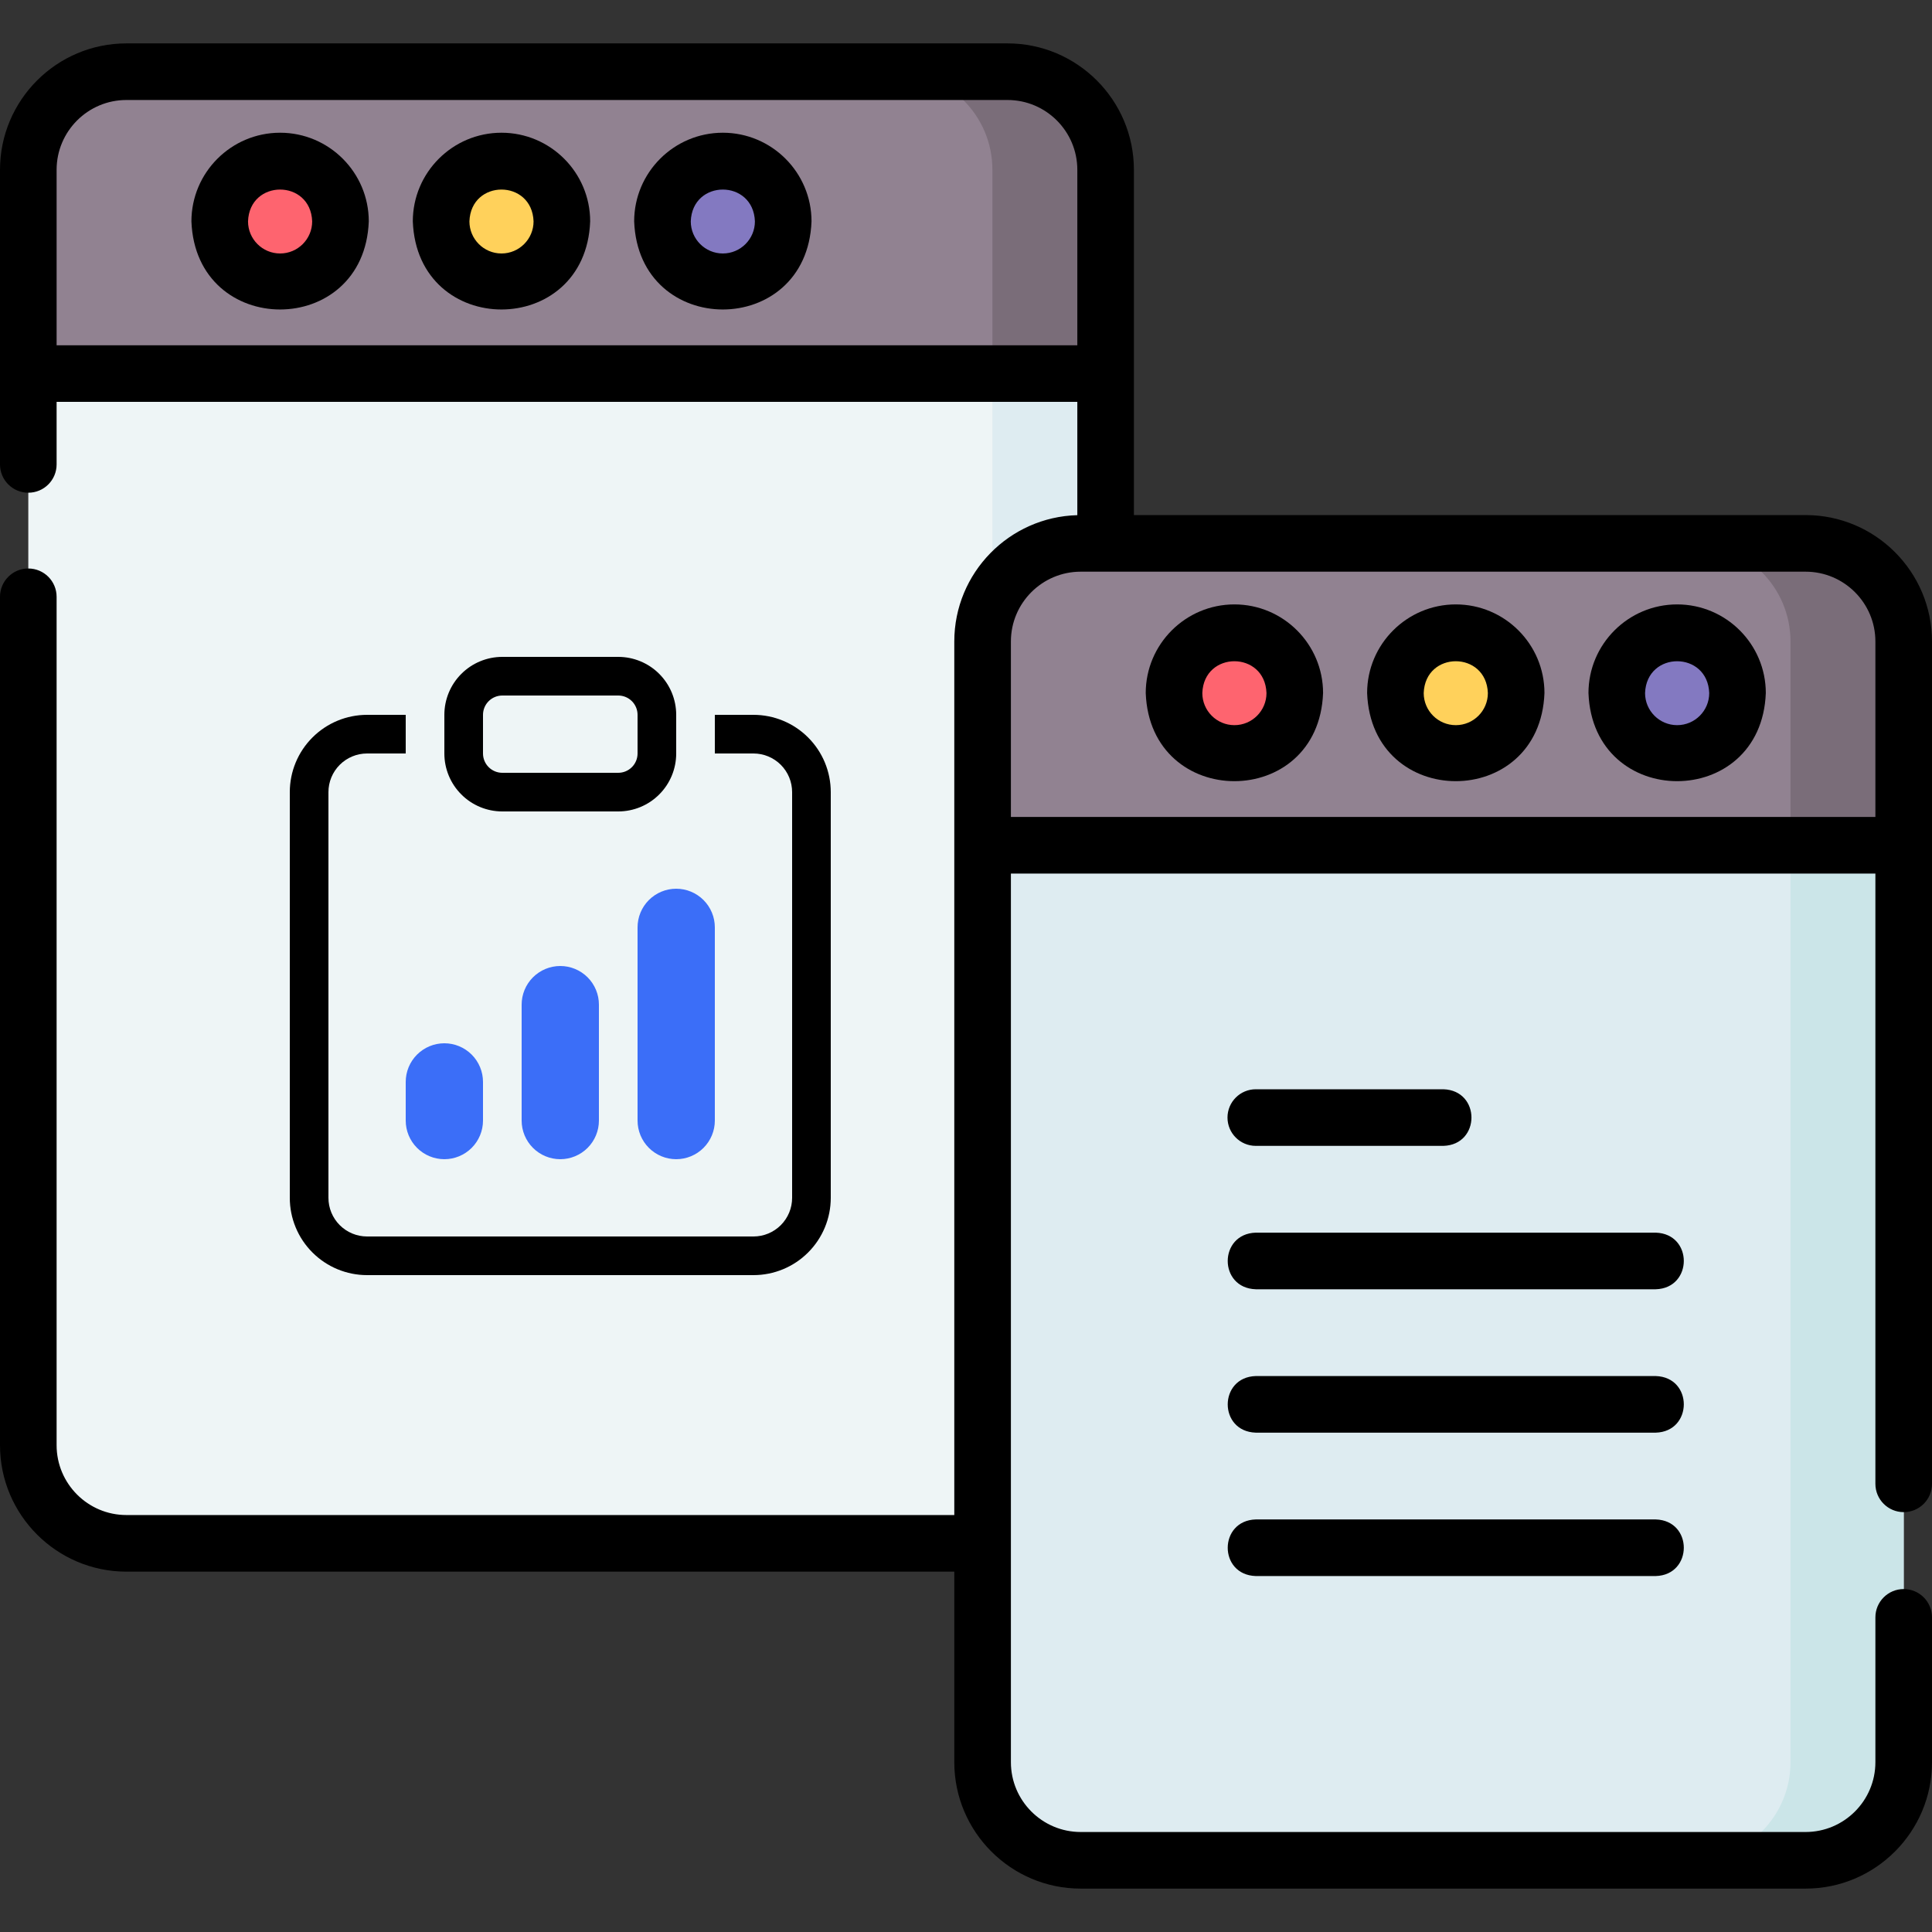 <svg xmlns="http://www.w3.org/2000/svg" width="100" height="100" viewBox="0 0 100 100" fill="none"><rect x="0" y="0" width="100" height="100" fill="#333333" stroke="none"/><path d="M52.148 79.883H6.543C3.738 79.883 1.465 77.609 1.465 74.805V19.336H57.227V74.805C57.227 77.609 54.953 79.883 52.148 79.883Z" fill="#EEF5F6"></path><path d="M51.367 19.336V74.805C51.367 77.609 49.094 79.883 46.289 79.883H52.148C54.953 79.883 57.227 77.609 57.227 74.805V19.336H51.367Z" fill="#DEECF1"></path><path d="M57.227 19.336H1.465V8.789C1.465 5.985 3.738 3.711 6.543 3.711H52.148C54.953 3.711 57.227 5.985 57.227 8.789V19.336Z" fill="#918291"></path><path d="M52.148 3.711H46.289C49.094 3.711 51.367 5.985 51.367 8.789V19.336H57.227V8.789C57.227 5.985 54.953 3.711 52.148 3.711Z" fill="#7A6D79"></path><path d="M14.498 14.584C16.224 14.584 17.623 13.185 17.623 11.459C17.623 9.733 16.224 8.334 14.498 8.334C12.772 8.334 11.373 9.733 11.373 11.459C11.373 13.185 12.772 14.584 14.498 14.584Z" fill="#FE646F"></path><path d="M25.957 14.584C27.683 14.584 29.082 13.185 29.082 11.459C29.082 9.733 27.683 8.334 25.957 8.334C24.231 8.334 22.832 9.733 22.832 11.459C22.832 13.185 24.231 14.584 25.957 14.584Z" fill="#FFD15B"></path><path d="M37.414 14.584C39.14 14.584 40.539 13.185 40.539 11.459C40.539 9.733 39.14 8.334 37.414 8.334C35.688 8.334 34.289 9.733 34.289 11.459C34.289 13.185 35.688 14.584 37.414 14.584Z" fill="#8379C1"></path><path d="M93.457 96.289H55.938C53.133 96.289 50.859 94.015 50.859 91.211V43.75H98.535V91.211C98.535 94.015 96.261 96.289 93.457 96.289Z" fill="#DEECF1"></path><path d="M92.676 43.75V91.211C92.676 94.015 90.402 96.289 87.598 96.289H93.457C96.261 96.289 98.535 94.015 98.535 91.211V43.75H92.676Z" fill="#CBE5E8"></path><path d="M98.535 43.75H50.859V33.203C50.859 30.399 53.133 28.125 55.938 28.125H93.457C96.261 28.125 98.535 30.399 98.535 33.203V43.75Z" fill="#918291"></path><path d="M93.457 28.125H87.598C90.402 28.125 92.676 30.399 92.676 33.203V43.75H98.535V33.203C98.535 30.399 96.261 28.125 93.457 28.125Z" fill="#7A6D79"></path><path d="M63.893 38.998C65.618 38.998 67.018 37.599 67.018 35.873C67.018 34.148 65.618 32.748 63.893 32.748C62.167 32.748 60.768 34.148 60.768 35.873C60.768 37.599 62.167 38.998 63.893 38.998Z" fill="#FE646F"></path><path d="M75.352 38.998C77.078 38.998 78.477 37.599 78.477 35.873C78.477 34.148 77.078 32.748 75.352 32.748C73.626 32.748 72.227 34.148 72.227 35.873C72.227 37.599 73.626 38.998 75.352 38.998Z" fill="#FFD15B"></path><path d="M86.809 38.998C88.534 38.998 89.934 37.599 89.934 35.873C89.934 34.148 88.534 32.748 86.809 32.748C85.083 32.748 83.684 34.148 83.684 35.873C83.684 37.599 85.083 38.998 86.809 38.998Z" fill="#8379C1"></path><path d="M14.498 6.87C11.967 6.87 9.908 8.929 9.908 11.459C10.139 17.54 18.858 17.538 19.088 11.459C19.088 8.929 17.029 6.87 14.498 6.87ZM14.498 13.12C13.583 13.12 12.838 12.375 12.838 11.459C12.916 9.262 16.081 9.263 16.158 11.459C16.158 12.375 15.414 13.12 14.498 13.12Z" fill="black"></path><path d="M25.957 6.87C23.426 6.87 21.367 8.929 21.367 11.459C21.598 17.54 30.317 17.538 30.547 11.459C30.547 8.929 28.488 6.87 25.957 6.87ZM25.957 13.12C25.042 13.12 24.297 12.375 24.297 11.459C24.375 9.262 27.54 9.263 27.617 11.459C27.617 12.375 26.872 13.12 25.957 13.12Z" fill="black"></path><path d="M37.414 6.87C34.883 6.87 32.824 8.929 32.824 11.459C33.055 17.54 41.774 17.538 42.004 11.459C42.004 8.929 39.945 6.87 37.414 6.87ZM37.414 13.12C36.499 13.12 35.754 12.375 35.754 11.459C35.832 9.262 38.996 9.263 39.074 11.459C39.074 12.375 38.33 13.12 37.414 13.12Z" fill="black"></path><path d="M93.457 26.66H58.691V8.789C58.691 5.181 55.756 2.246 52.148 2.246H6.543C2.935 2.246 0 5.181 0 8.789V24.038C0 24.848 0.656 25.503 1.465 25.503C2.274 25.503 2.93 24.848 2.93 24.038V20.801H55.762V26.665C52.235 26.758 49.394 29.654 49.394 33.203V78.418H6.543C4.551 78.418 2.93 76.797 2.93 74.805V30.89C2.93 30.08 2.274 29.425 1.465 29.425C0.656 29.425 0 30.08 0 30.89V74.805C0 78.412 2.935 81.348 6.543 81.348H49.394V91.211C49.394 94.819 52.33 97.754 55.937 97.754H93.457C97.065 97.754 100 94.819 100 91.211V83.714C100 82.905 99.344 82.249 98.535 82.249C97.726 82.249 97.07 82.905 97.07 83.714V91.211C97.07 93.203 95.449 94.824 93.457 94.824H55.937C53.945 94.824 52.324 93.203 52.324 91.211V45.215H97.07V76.803C97.07 77.612 97.726 78.268 98.535 78.268C99.344 78.268 100 77.612 100 76.803V33.203C100 29.595 97.065 26.66 93.457 26.66ZM2.93 17.871V8.789C2.93 6.797 4.551 5.176 6.543 5.176H52.148C54.141 5.176 55.762 6.797 55.762 8.789V17.871H2.93ZM52.324 42.285V33.203C52.324 31.211 53.945 29.59 55.937 29.59H93.457C95.449 29.59 97.07 31.211 97.07 33.203V42.285H52.324Z" fill="black"></path><path d="M63.893 31.284C61.362 31.284 59.303 33.343 59.303 35.873C59.533 41.954 68.252 41.953 68.482 35.873C68.482 33.343 66.423 31.284 63.893 31.284ZM63.893 37.534C62.977 37.534 62.232 36.789 62.232 35.873C62.31 33.676 65.475 33.677 65.553 35.873C65.553 36.789 64.808 37.534 63.893 37.534Z" fill="black"></path><path d="M75.352 31.284C72.821 31.284 70.762 33.343 70.762 35.873C70.992 41.954 79.712 41.953 79.941 35.873C79.941 33.343 77.882 31.284 75.352 31.284ZM75.352 37.534C74.436 37.534 73.691 36.789 73.691 35.873C73.769 33.676 76.934 33.677 77.012 35.873C77.012 36.789 76.267 37.534 75.352 37.534Z" fill="black"></path><path d="M86.809 31.284C84.278 31.284 82.219 33.343 82.219 35.873C82.449 41.954 91.169 41.953 91.398 35.873C91.398 33.343 89.34 31.284 86.809 31.284ZM86.809 37.534C85.893 37.534 85.148 36.789 85.148 35.873C85.227 33.676 88.391 33.677 88.469 35.873C88.469 36.789 87.724 37.534 86.809 37.534Z" fill="black"></path><path d="M65 59.31H74.71C76.644 59.252 76.649 56.441 74.71 56.38H65C64.191 56.38 63.535 57.036 63.535 57.845C63.535 58.654 64.191 59.31 65 59.31Z" fill="black"></path><path d="M85.702 63.802H64.999C63.069 63.859 63.057 66.671 64.999 66.732H85.702C87.632 66.675 87.643 63.863 85.702 63.802Z" fill="black"></path><path d="M85.702 71.224H64.999C63.069 71.281 63.057 74.093 64.999 74.154H85.702C87.632 74.097 87.643 71.285 85.702 71.224Z" fill="black"></path><path d="M85.702 78.646H64.999C63.069 78.703 63.057 81.515 64.999 81.576H85.702C87.632 81.519 87.643 78.707 85.702 78.646Z" fill="black"></path><path d="M21 56C21 55.47 21.211 54.961 21.586 54.586C21.961 54.211 22.47 54 23 54C23.53 54 24.039 54.211 24.414 54.586C24.789 54.961 25 55.47 25 56V58C25 58.53 24.789 59.039 24.414 59.414C24.039 59.789 23.53 60 23 60C22.47 60 21.961 59.789 21.586 59.414C21.211 59.039 21 58.53 21 58V56ZM33 48C33 47.47 33.211 46.961 33.586 46.586C33.961 46.211 34.47 46 35 46C35.53 46 36.039 46.211 36.414 46.586C36.789 46.961 37 47.47 37 48V58C37 58.53 36.789 59.039 36.414 59.414C36.039 59.789 35.53 60 35 60C34.47 60 33.961 59.789 33.586 59.414C33.211 59.039 33 58.53 33 58V48ZM27 52C27 51.47 27.211 50.961 27.586 50.586C27.961 50.211 28.47 50 29 50C29.53 50 30.039 50.211 30.414 50.586C30.789 50.961 31 51.47 31 52V58C31 58.53 30.789 59.039 30.414 59.414C30.039 59.789 29.53 60 29 60C28.47 60 27.961 59.789 27.586 59.414C27.211 59.039 27 58.53 27 58V52Z" fill="#3B6EF8"></path><path d="M21 37H19C17.939 37 16.922 37.421 16.172 38.172C15.421 38.922 15 39.939 15 41V62C15 63.061 15.421 64.078 16.172 64.828C16.922 65.579 17.939 66 19 66H39C40.061 66 41.078 65.579 41.828 64.828C42.579 64.078 43 63.061 43 62V41C43 39.939 42.579 38.922 41.828 38.172C41.078 37.421 40.061 37 39 37H37V39H39C39.53 39 40.039 39.211 40.414 39.586C40.789 39.961 41 40.47 41 41V62C41 62.53 40.789 63.039 40.414 63.414C40.039 63.789 39.53 64 39 64H19C18.47 64 17.961 63.789 17.586 63.414C17.211 63.039 17 62.53 17 62V41C17 40.47 17.211 39.961 17.586 39.586C17.961 39.211 18.47 39 19 39H21V37Z" fill="black"></path><path d="M32 36C32.265 36 32.52 36.105 32.707 36.293C32.895 36.48 33 36.735 33 37V39C33 39.265 32.895 39.52 32.707 39.707C32.52 39.895 32.265 40 32 40H26C25.735 40 25.48 39.895 25.293 39.707C25.105 39.52 25 39.265 25 39V37C25 36.735 25.105 36.48 25.293 36.293C25.48 36.105 25.735 36 26 36H32ZM26 34C25.204 34 24.441 34.316 23.879 34.879C23.316 35.441 23 36.204 23 37V39C23 39.796 23.316 40.559 23.879 41.121C24.441 41.684 25.204 42 26 42H32C32.796 42 33.559 41.684 34.121 41.121C34.684 40.559 35 39.796 35 39V37C35 36.204 34.684 35.441 34.121 34.879C33.559 34.316 32.796 34 32 34H26Z" fill="black"></path></svg>